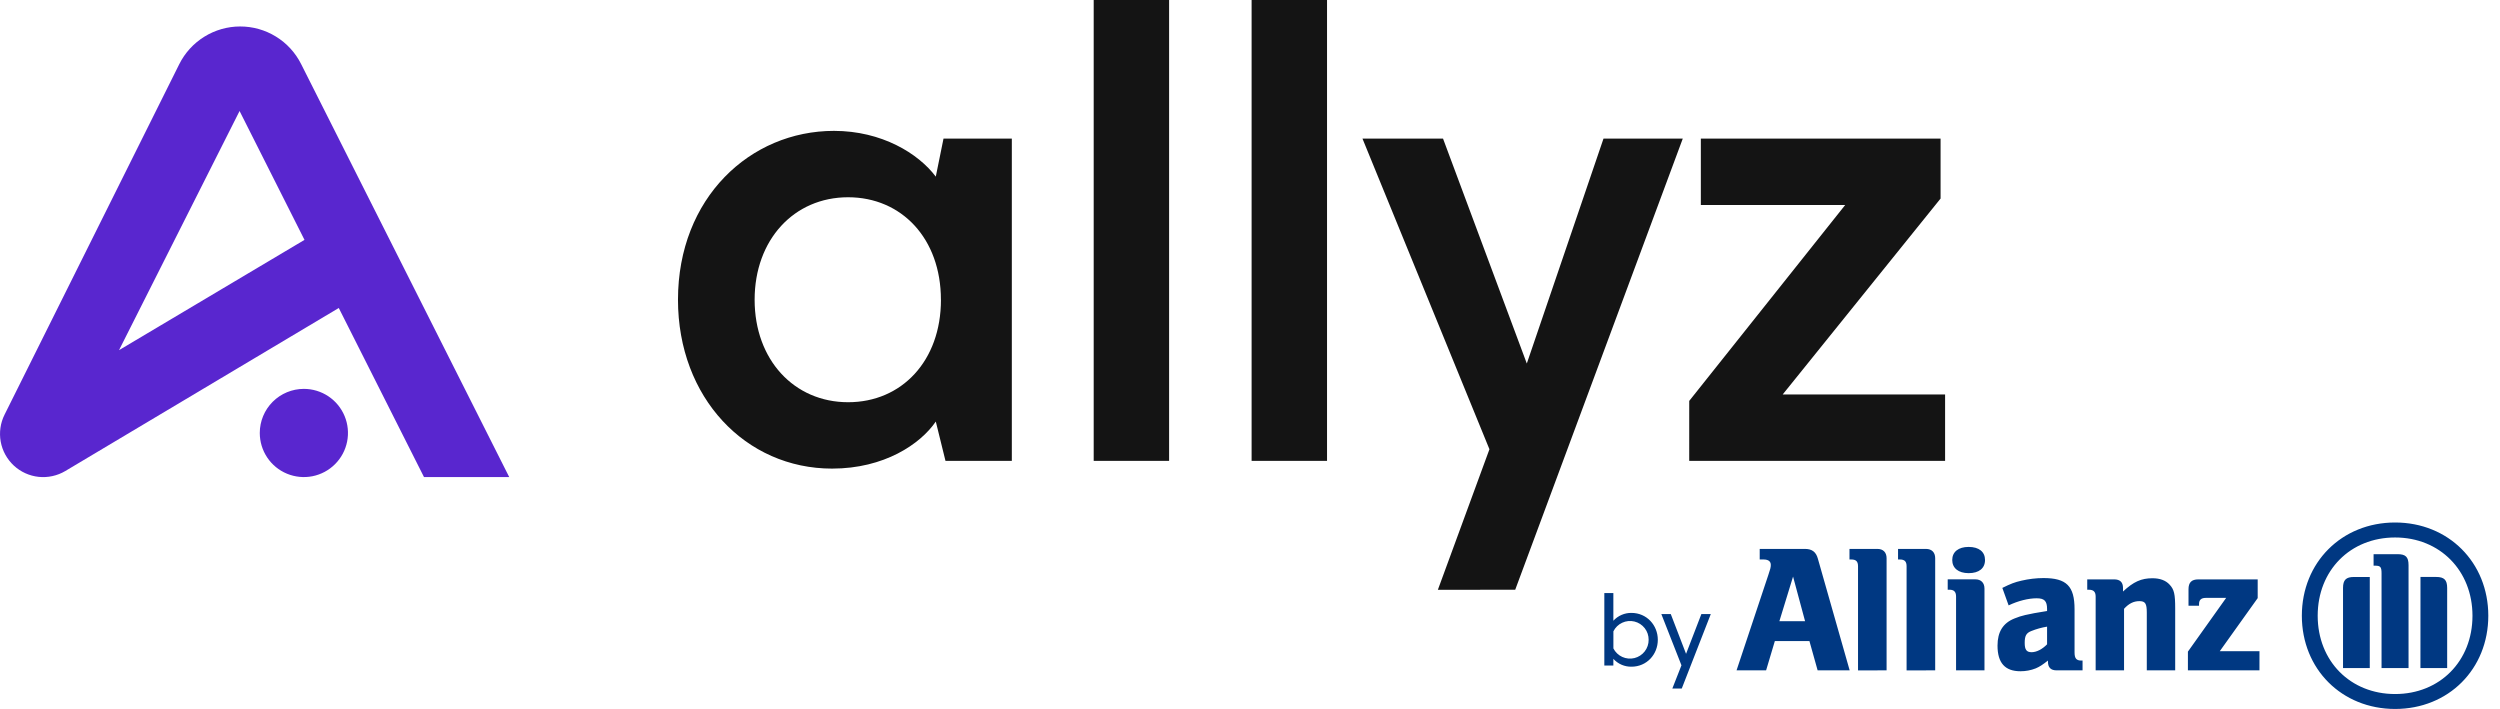 <svg width="134" height="38" viewBox="0 0 134 38" fill="none" xmlns="http://www.w3.org/2000/svg">
<g clip-path="url(#clip0_20001424_9415)">
<path d="M50.433 16.066C50.433 12.784 48.325 10.573 45.457 10.573C42.555 10.573 40.448 12.853 40.448 16.066C40.448 19.279 42.558 21.559 45.46 21.559C48.328 21.559 50.435 19.348 50.435 16.067L50.433 16.066ZM36.34 16.067C36.34 10.609 40.209 7.015 44.7 7.015C47.257 7.015 49.226 8.224 50.158 9.468L50.572 7.429H54.234V24.703H50.678L50.159 22.595C49.33 23.805 47.396 25.117 44.598 25.117C39.968 25.117 36.34 21.318 36.34 16.066V16.067ZM58.622 0H62.664V24.702H58.622V0ZM67.086 0H71.129V24.702H67.086V0ZM77.07 31.612L79.834 24.08L73.028 7.428H77.346L81.837 19.485L85.948 7.428H90.197L81.215 31.611L77.07 31.612ZM90.543 21.489L98.903 10.987H91.165V7.428H104.015V10.642L95.551 21.145H104.257V24.703H90.542L90.543 21.489Z" fill="#141414"/>
<path d="M16.286 20.844C16.754 20.843 17.211 20.982 17.6 21.241C17.989 21.501 18.292 21.87 18.471 22.302C18.65 22.734 18.697 23.209 18.606 23.668C18.515 24.126 18.29 24.548 17.959 24.878C17.629 25.209 17.208 25.434 16.749 25.526C16.291 25.617 15.815 25.57 15.383 25.391C14.951 25.213 14.582 24.91 14.322 24.521C14.062 24.132 13.924 23.675 13.924 23.207C13.924 22.581 14.173 21.98 14.616 21.536C15.059 21.093 15.66 20.844 16.287 20.844" fill="#5926CF"/>
<path d="M6.379 18.769L12.841 5.95L16.321 12.857L6.379 18.769ZM18.158 16.508L22.727 25.572H27.295L16.137 3.427C15.832 2.822 15.365 2.313 14.787 1.959C14.21 1.604 13.546 1.417 12.868 1.419C12.191 1.42 11.527 1.61 10.951 1.968C10.375 2.325 9.91 2.835 9.608 3.441L0.244 22.226C0.021 22.673 -0.051 23.181 0.038 23.673C0.128 24.165 0.375 24.614 0.741 24.955C1.108 25.295 1.575 25.507 2.072 25.56C2.569 25.612 3.07 25.502 3.5 25.247L18.158 16.508Z" fill="#5926CF"/>
<path d="M88.367 34.294C88.37 34.068 88.296 33.848 88.157 33.67C88.018 33.492 87.823 33.366 87.604 33.313C87.384 33.26 87.153 33.283 86.949 33.379C86.744 33.474 86.578 33.636 86.478 33.839V34.756C86.58 34.957 86.747 35.117 86.952 35.211C87.156 35.304 87.387 35.326 87.606 35.273C87.824 35.219 88.018 35.093 88.156 34.916C88.295 34.738 88.369 34.519 88.367 34.294ZM88.859 34.294C88.859 35.073 88.269 35.735 87.447 35.735C87.265 35.738 87.084 35.702 86.916 35.63C86.749 35.557 86.599 35.45 86.476 35.315V35.674H85.992V31.787H86.476V33.272C86.599 33.137 86.749 33.03 86.917 32.958C87.084 32.885 87.265 32.849 87.447 32.852C88.267 32.852 88.859 33.514 88.859 34.294ZM90.126 35.661L89.048 32.915H89.554L90.373 35.046L91.193 32.915H91.698L90.142 36.906H89.637L90.126 35.661ZM94.663 35.931L95.132 34.36H96.985L97.425 35.931H99.142L97.436 29.939C97.338 29.585 97.123 29.422 96.752 29.422H94.32V29.988H94.524C94.781 29.988 94.915 30.086 94.915 30.281C94.915 30.409 94.886 30.515 94.786 30.807L93.079 35.931H94.663ZM96.752 33.295H95.375L96.108 30.905L96.752 33.295ZM101.121 35.931V29.92C101.121 29.607 100.938 29.422 100.634 29.422H99.132V29.988H99.23C99.486 29.988 99.59 30.095 99.59 30.351V35.933L101.121 35.931ZM103.726 35.931V29.92C103.726 29.607 103.54 29.422 103.237 29.422H101.735V29.988H101.831C102.088 29.988 102.193 30.095 102.193 30.351V35.933L103.726 35.931ZM106.368 35.931V31.549C106.368 31.237 106.182 31.053 105.88 31.053H104.397V31.608H104.484C104.741 31.608 104.845 31.724 104.845 31.979V35.931H106.368ZM106.397 30.016C106.397 29.579 106.077 29.315 105.519 29.315C104.973 29.315 104.64 29.579 104.64 30.016C104.64 30.452 104.973 30.721 105.519 30.721C106.075 30.721 106.397 30.46 106.397 30.016ZM107.662 32.449C108.171 32.204 108.727 32.068 109.165 32.068C109.577 32.068 109.723 32.214 109.723 32.641V32.75C109.099 32.849 108.904 32.888 108.551 32.966C108.354 33.011 108.161 33.073 107.974 33.151C107.358 33.397 107.067 33.873 107.067 34.604C107.067 35.531 107.467 35.979 108.296 35.979C108.577 35.98 108.856 35.928 109.117 35.824C109.331 35.73 109.458 35.649 109.771 35.406V35.474C109.771 35.776 109.926 35.931 110.23 35.931H111.625V35.406H111.556C111.293 35.406 111.196 35.287 111.196 34.976V32.652C111.196 31.414 110.766 30.984 109.528 30.984C109.134 30.986 108.742 31.032 108.359 31.122C107.974 31.209 107.781 31.287 107.325 31.512L107.662 32.449ZM109.723 33.588V34.536C109.466 34.8 109.158 34.958 108.895 34.958C108.62 34.958 108.524 34.822 108.524 34.457C108.524 34.092 108.6 33.932 108.874 33.825C109.147 33.715 109.432 33.635 109.723 33.588ZM113.849 35.931V32.632C114.105 32.349 114.366 32.221 114.669 32.221C114.989 32.221 115.068 32.349 115.068 32.84V35.931H116.59V32.614C116.59 31.844 116.535 31.597 116.29 31.336C116.085 31.11 115.772 30.994 115.371 30.994C114.775 30.994 114.356 31.179 113.793 31.706V31.513C113.793 31.209 113.634 31.055 113.322 31.055H111.876V31.61H111.965C112.221 31.61 112.327 31.726 112.327 31.98V35.931H113.849ZM121.108 34.904H118.98L121.012 32.059V31.055H117.831C117.47 31.055 117.304 31.219 117.304 31.582V32.466H117.868V32.379C117.868 32.155 117.985 32.047 118.228 32.047H119.322L117.272 34.927V35.931H121.107L121.108 34.904ZM133.373 33.003C133.373 30.145 131.236 28.006 128.377 28.006C125.518 28.006 123.379 30.145 123.379 33.003C123.379 35.861 125.517 38 128.377 38C131.238 38 133.373 35.864 133.373 33.003ZM132.525 33.003C132.525 35.434 130.777 37.2 128.377 37.2C125.977 37.2 124.228 35.434 124.228 33.003C124.228 30.573 125.976 28.809 128.377 28.809C130.778 28.809 132.525 30.587 132.525 33.006V33.003ZM127.02 35.81V30.926H126.171C125.751 30.926 125.586 31.081 125.586 31.513V35.808L127.02 35.81ZM129.735 35.81H131.168V31.511C131.168 31.08 131.002 30.925 130.582 30.925H129.738L129.735 35.81ZM129.098 35.81V30.292C129.098 29.853 128.942 29.704 128.515 29.704H127.224V30.32H127.3C127.594 30.32 127.651 30.385 127.651 30.741V35.807L129.098 35.81Z" fill="#003882"/>
</g>
<defs>
<clipPath id="clip0_20001424_9415">
<rect width="133.373" height="38" fill="white"/>
</clipPath>
</defs>
</svg>
